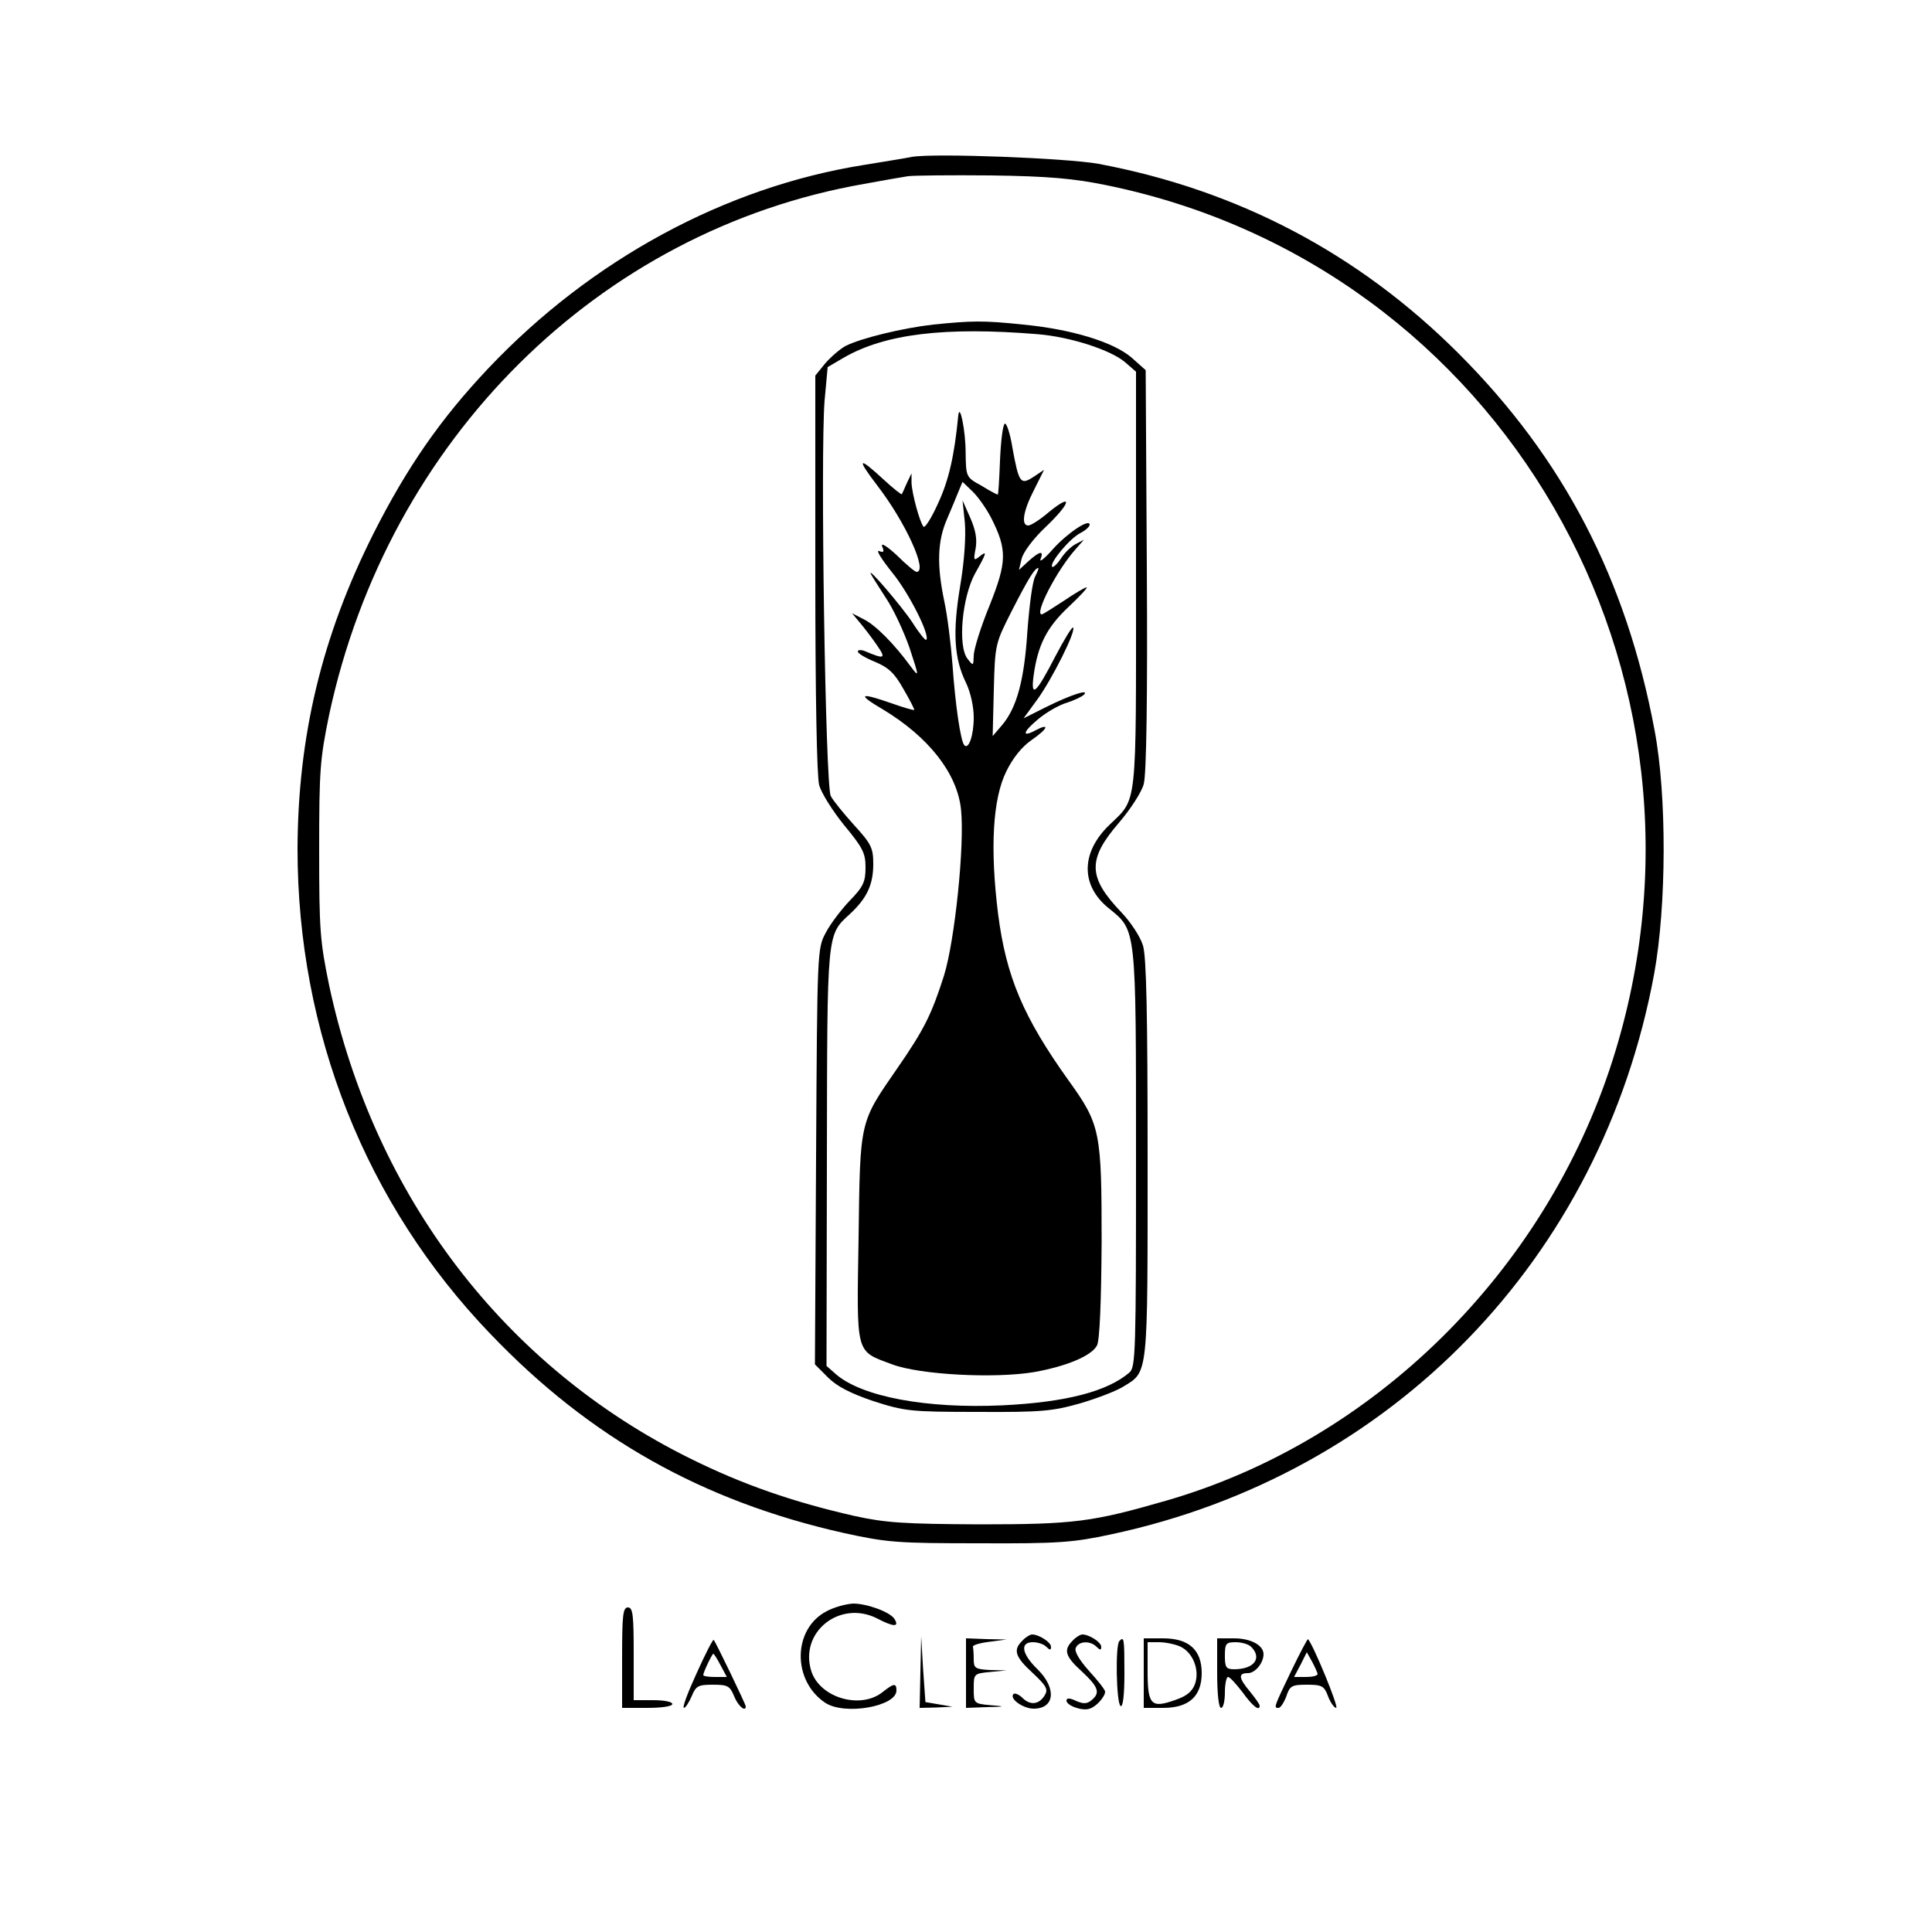 <?xml version="1.0" standalone="no"?>
<!DOCTYPE svg PUBLIC "-//W3C//DTD SVG 20010904//EN"
 "http://www.w3.org/TR/2001/REC-SVG-20010904/DTD/svg10.dtd">
<svg version="1.0" xmlns="http://www.w3.org/2000/svg"
 width="500pt" height="500pt" viewBox="0 0 500 500"
 preserveAspectRatio="xMidYMid meet">
<g transform="translate(0,500) scale(0.1,-0.1)"
fill="#000000" stroke="none">
<path d="M2360 4594 c-14 -3 -70 -12 -125 -21 -358 -57 -705 -245 -971 -526
-124 -131 -211 -257 -297 -427 -134 -266 -196 -525 -197 -817 0 -474 176 -919
499 -1255 257 -269 549 -433 913 -515 114 -25 139 -27 353 -27 204 -1 242 2
340 23 728 155 1270 714 1406 1451 32 176 33 462 1 630 -73 391 -236 704 -507
975 -259 259 -571 423 -932 491 -84 15 -425 28 -483 18z m502 -73 c1022 -208
1632 -1261 1311 -2266 -175 -547 -618 -984 -1156 -1139 -191 -55 -237 -61
-482 -61 -197 1 -243 4 -325 22 -158 36 -288 81 -425 149 -480 238 -816 678
-933 1223 -24 116 -26 145 -26 351 0 206 2 235 26 351 153 712 698 1253 1384
1373 49 9 100 18 114 20 14 2 111 3 215 2 148 -2 214 -8 297 -25z"/>
<path d="M2415 4160 c-79 -9 -186 -35 -226 -55 -15 -8 -38 -28 -53 -45 l-26
-32 0 -511 c0 -321 4 -526 10 -549 6 -21 35 -67 65 -104 48 -58 55 -72 55
-109 0 -37 -6 -50 -40 -85 -23 -24 -51 -61 -63 -84 -22 -41 -22 -46 -25 -579
l-3 -538 34 -34 c23 -23 58 -41 117 -61 81 -26 95 -28 270 -28 165 -1 194 2
265 22 44 13 94 32 113 44 64 39 62 25 62 589 0 371 -3 523 -12 552 -7 23 -32
61 -56 86 -87 91 -88 137 -6 232 30 35 59 80 64 100 7 24 10 228 8 555 l-3
516 -37 33 c-47 40 -155 73 -280 85 -105 11 -133 10 -233 0z m272 -25 c83 -7
185 -40 223 -71 l30 -26 0 -539 c0 -599 4 -563 -69 -634 -74 -71 -75 -157 -1
-216 71 -58 70 -45 70 -648 0 -500 -1 -539 -17 -553 -57 -49 -164 -77 -329
-85 -196 -9 -362 22 -430 80 l-25 22 1 538 c1 589 -1 576 60 632 44 41 60 76
60 129 0 41 -5 52 -49 100 -27 30 -55 64 -61 76 -14 26 -27 887 -16 1023 l8
87 41 24 c107 62 262 81 504 61z"/>
<path d="M2480 3925 c-10 -105 -25 -169 -52 -227 -17 -38 -34 -65 -38 -61 -10
12 -30 86 -31 114 l0 24 -12 -25 c-6 -14 -12 -27 -13 -29 -2 -1 -21 14 -44 35
-69 64 -75 60 -20 -12 74 -96 132 -224 102 -224 -4 0 -27 19 -51 43 -25 23
-42 34 -38 23 6 -14 4 -17 -8 -12 -9 3 7 -22 35 -57 43 -53 98 -162 87 -173
-2 -2 -18 17 -35 44 -29 44 -120 150 -108 126 3 -6 21 -34 39 -62 19 -28 46
-86 61 -129 25 -76 25 -77 3 -48 -43 59 -91 107 -121 122 l-31 16 20 -24 c11
-13 31 -39 44 -58 25 -36 21 -38 -31 -16 -10 4 -18 3 -18 -1 0 -5 20 -17 45
-27 35 -15 50 -29 73 -70 17 -29 29 -53 28 -54 -1 -2 -28 6 -59 17 -83 29 -90
24 -22 -16 118 -71 192 -165 202 -258 10 -92 -16 -341 -44 -431 -32 -100 -51
-139 -121 -240 -98 -142 -96 -132 -100 -438 -5 -307 -9 -292 87 -328 72 -27
265 -37 367 -20 84 15 149 42 163 69 7 13 11 111 12 267 0 286 -3 304 -85 418
-118 165 -162 269 -183 432 -21 169 -14 297 21 368 17 35 40 64 66 82 42 29
48 45 10 25 -37 -20 -33 -4 7 29 20 17 53 36 73 42 19 6 40 16 45 21 16 16
-34 0 -98 -32 l-58 -29 35 48 c38 52 102 179 93 187 -2 3 -23 -31 -46 -75 -50
-97 -64 -109 -56 -49 11 79 34 124 90 177 30 28 51 51 47 51 -4 0 -31 -16 -59
-35 -29 -19 -54 -35 -57 -35 -20 0 40 116 88 169 l21 24 -21 -11 c-12 -6 -29
-23 -38 -37 -10 -15 -20 -24 -23 -22 -8 9 44 72 72 87 14 7 25 17 25 22 0 17
-57 -21 -95 -63 -21 -24 -36 -36 -32 -26 9 23 -2 21 -31 -5 l-25 -23 7 29 c4
17 31 53 62 82 65 62 72 90 10 40 -23 -20 -48 -36 -55 -36 -19 0 -13 38 15 92
l26 52 -27 -18 c-34 -22 -38 -17 -55 76 -6 38 -16 66 -20 61 -5 -4 -10 -47
-12 -95 -2 -49 -4 -88 -6 -88 -2 0 -21 10 -42 23 -40 22 -40 22 -41 87 0 54
-15 129 -19 95z m85 -265 c42 -83 41 -114 -4 -227 -23 -56 -41 -114 -41 -130
-1 -27 -1 -27 -16 -8 -26 33 -14 159 19 220 31 55 33 62 11 44 -14 -11 -15 -9
-9 22 4 24 0 47 -14 79 l-20 45 6 -57 c3 -35 -1 -99 -12 -164 -20 -120 -16
-188 15 -251 12 -25 20 -62 20 -90 0 -46 -13 -83 -24 -72 -10 9 -24 108 -31
209 -4 52 -13 126 -21 163 -20 95 -18 157 7 214 11 26 25 59 30 72 l10 24 25
-24 c14 -13 36 -44 49 -69z m114 -152 c-7 -12 -15 -75 -20 -140 -8 -127 -27
-199 -66 -245 l-24 -28 3 120 c3 119 4 120 47 205 42 82 59 110 68 110 2 0 -2
-10 -8 -22z"/>
<path d="M2139 830 c-88 -46 -89 -180 -3 -237 51 -33 184 -9 184 32 0 20 -7
19 -37 -5 -57 -44 -160 -14 -183 54 -33 102 74 187 171 137 42 -22 57 -22 44
-1 -11 18 -71 40 -107 40 -18 -1 -49 -9 -69 -20z"/>
<path d="M1610 710 l0 -130 65 0 c37 0 65 4 65 10 0 6 -22 10 -50 10 l-50 0 0
120 c0 100 -2 120 -15 120 -13 0 -15 -21 -15 -130z"/>
<path d="M2646 754 c-25 -24 -19 -42 27 -84 35 -33 40 -42 31 -57 -15 -25 -38
-27 -58 -7 -9 9 -20 13 -23 10 -12 -12 25 -38 52 -38 55 0 60 53 10 102 -41
40 -46 70 -12 70 13 0 28 -5 35 -12 9 -9 12 -9 12 0 0 12 -31 32 -49 32 -5 0
-17 -7 -25 -16z"/>
<path d="M2776 754 c-24 -24 -20 -40 24 -80 43 -40 48 -55 25 -74 -12 -10 -21
-10 -40 -2 -16 8 -25 8 -25 1 0 -13 41 -28 60 -21 17 5 40 31 40 44 0 5 -19
29 -41 53 -25 28 -39 51 -35 60 7 18 37 20 54 3 9 -9 12 -9 12 0 0 12 -31 32
-49 32 -5 0 -17 -7 -25 -16z"/>
<path d="M1803 670 c-23 -50 -38 -90 -33 -90 4 0 13 14 20 30 11 27 17 30 55
30 38 0 44 -3 55 -30 10 -25 30 -42 30 -26 0 5 -78 167 -83 172 -2 2 -22 -37
-44 -86z m62 20 l16 -30 -31 0 c-16 0 -30 2 -30 5 0 7 23 55 26 55 2 0 10 -13
19 -30z"/>
<path d="M2382 673 l-2 -93 43 1 42 2 -35 6 -35 6 -6 85 -5 85 -2 -92z"/>
<path d="M2500 670 l0 -90 53 2 c50 1 50 2 10 5 -43 4 -43 5 -43 43 0 38 0 39
43 43 l42 4 -42 1 c-39 2 -43 5 -43 27 0 14 -1 28 -2 33 -2 4 17 10 42 13 l45
6 -52 1 -53 2 0 -90z"/>
<path d="M2897 753 c-11 -10 -8 -161 3 -168 6 -4 10 27 10 84 0 91 -1 97 -13
84z"/>
<path d="M2960 670 l0 -90 50 0 c67 0 100 30 100 90 0 60 -33 90 -100 90 l-50
0 0 -90z m94 69 c33 -15 51 -60 39 -96 -7 -20 -21 -32 -50 -42 -64 -23 -73
-14 -73 74 l0 75 30 0 c16 0 40 -5 54 -11z"/>
<path d="M3150 670 c0 -53 4 -90 10 -90 6 0 10 18 10 40 0 22 4 40 8 40 5 0
21 -18 38 -40 26 -36 44 -50 44 -34 0 3 -11 19 -25 36 -30 36 -31 48 -5 48 18
0 40 26 40 49 0 23 -33 41 -76 41 l-44 0 0 -90z m88 68 c29 -29 8 -58 -44 -58
-21 0 -24 5 -24 35 0 32 3 35 28 35 15 0 33 -5 40 -12z"/>
<path d="M3341 674 c-45 -94 -45 -94 -32 -94 5 0 14 14 20 30 9 27 14 30 53
30 39 0 45 -3 55 -30 6 -16 16 -30 21 -30 8 0 -59 163 -73 178 -1 1 -21 -36
-44 -84z m69 -6 c0 -5 -14 -8 -30 -8 l-31 0 17 32 16 32 14 -25 c7 -13 13 -27
14 -31z"/>
</g>
</svg>

